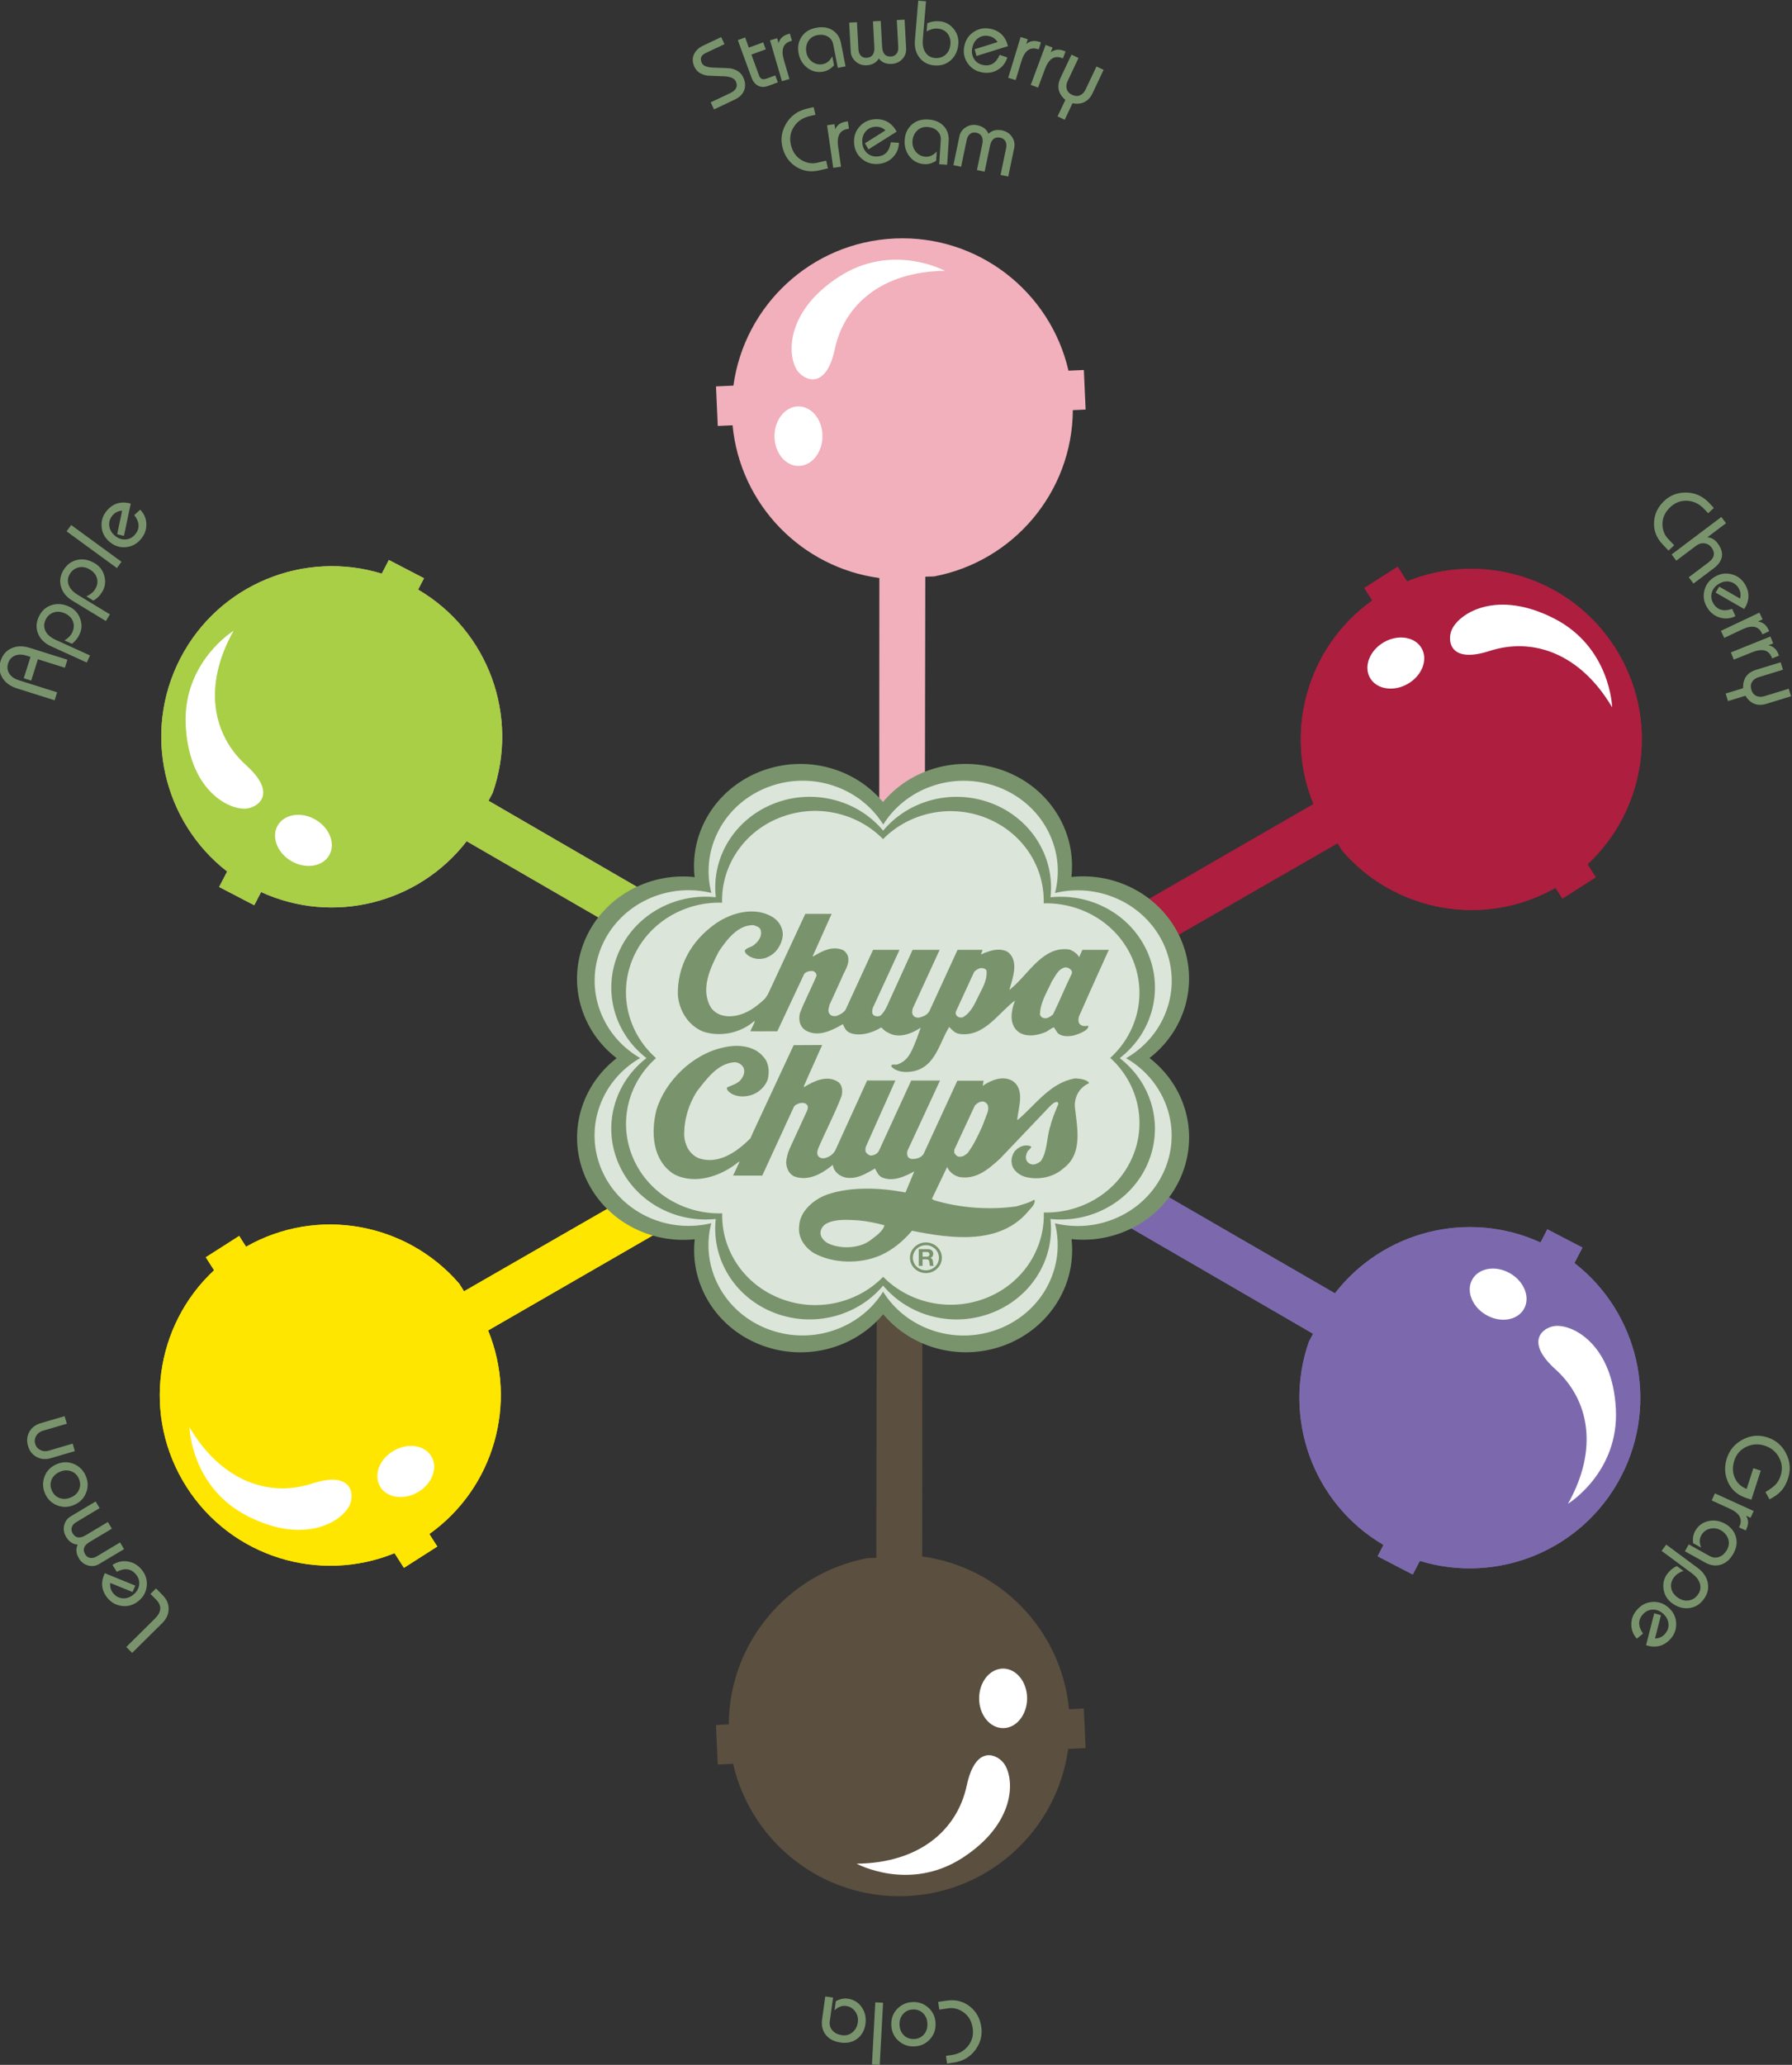<svg viewBox="232.781 -552.419 1153.431 1328.192" width="1153.431" height="1328.192" xmlns="http://www.w3.org/2000/svg">
  <rect x="232.781" y="-552.419" width="1153.431" height="1328.192" fill="#333333" stroke="none"/>
  <defs>
    <clipPath id="a" clipPathUnits="userSpaceOnUse">
      <path d="M0 1400h1992.472V0H0Z"/>
    </clipPath>
    <clipPath id="b" clipPathUnits="userSpaceOnUse">
      <path d="M0 1400h1992.472V0H0Z"/>
    </clipPath>
  </defs>
  <g clip-path="url(#a)" transform="matrix(1.333 0 0 -1.333 -1022.095 1082.958)">
    <path d="M1379.284 311.901c40.353 1.798 72.601 32.357 77.894 71l8.403.374-.852 19.095-7.15-.318c-3.669 38.426-33.51 68.663-70.884 73.696l.103 192.638c.01 6.055-4.886 10.97-10.949 10.976-6.075 0-10.978-4.903-10.982-10.96l-.349-193.285-4.303-.149c-38.228-7.246-66.703-40.64-66.94-80.239l-6.169-.275.85-19.095 7.427.331c8.71-38.019 43.55-65.588 83.901-63.789" fill="#5b4f3f"/>
    <path d="M1426.345 375.607c5.042-7.453 5.539-28.578-20.12-45.221-25.758-16.722-51.203-2.872-51.203-2.872 30.589.33 48.629 16.458 53.162 37.67 4.353 20.462 15.123 14.949 18.16 10.423M1437.342 407.278c-.009-7.928-5.215-14.36-11.587-14.348-6.413.003-11.59 6.428-11.582 14.357.003 7.931 5.186 14.373 11.592 14.374 6.38-.002 11.58-6.452 11.577-14.383" fill="#fff" fill-rule="evenodd"/>
    <path d="M1031.47 509.324c21.734-34.048 64.322-46.696 100.434-31.96l4.525-7.088 16.112 10.285-3.851 6.034c31.445 22.389 42.71 63.353 28.381 98.234l166.882 96.23c5.249 3.019 7.057 9.717 4.03 14.97-3.037 5.26-9.734 7.056-14.982 4.03l-167.564-96.34-2.28 3.653c-25.39 29.483-68.548 37.446-102.96 17.853l-3.322 5.204-16.112-10.284 4-6.266c-28.57-26.552-35.027-70.508-13.293-104.555" fill="#ffe600"/>
    <path d="M1031.47 509.324c21.734-34.048 64.322-46.696 100.434-31.96l4.525-7.088 16.112 10.285-3.851 6.034c31.445 22.389 42.71 63.353 28.381 98.234l166.882 96.23c5.249 3.019 7.057 9.717 4.03 14.97-3.037 5.26-9.734 7.056-14.982 4.03l-167.564-96.34-2.28 3.653c-25.39 29.483-68.548 37.446-102.96 17.853l-3.322 5.204-16.112-10.284 4-6.266c-28.57-26.552-35.027-70.508-13.293-104.555" fill="#ffe600"/>
    <path d="M1110.171 500.421c-3.934-8.093-21.98-19.085-49.222-5.187-27.36 13.947-28.089 42.908-28.089 42.908 15.58-26.325 38.568-33.885 59.206-27.204 19.894 6.461 20.506-5.623 18.105-10.517M1143.099 506.733c-6.87-3.956-15.044-2.664-18.22 2.86-3.203 5.556-.227 13.252 6.643 17.209 6.87 3.963 15.04 2.696 18.244-2.852 3.188-5.525.202-13.253-6.668-17.217" fill="#fff" fill-rule="evenodd"/>
    <path d="M1028.538 909.254c-18.619-35.846-8.279-79.053 22.54-102.958l-3.877-7.464 16.963-8.81 3.3 6.352c35.112-16.037 76.22-5.311 99.264 24.538l166.778-96.408c5.24-3.036 11.943-1.253 14.98 3.994 3.036 5.262 1.243 11.959-4 14.99l-167.216 96.946 2.023 3.8c12.84 36.73-1.844 78.088-36.019 98.093l2.847 5.479-16.963 8.81-3.426-6.596c-37.28 11.466-78.576-4.92-97.194-40.766" fill="#f1b0bb"/>
    <path d="M1028.538 909.254c-18.619-35.846-8.279-79.053 22.54-102.958l-3.877-7.464 16.963-8.81 3.3 6.352c35.112-16.037 76.22-5.311 99.264 24.538l166.778-96.408c5.24-3.036 11.943-1.253 14.98 3.994 3.036 5.262 1.243 11.959-4 14.99l-167.216 96.946 2.023 3.8c12.84 36.73-1.844 78.088-36.019 98.093l2.847 5.479-16.963 8.81-3.426-6.596c-37.28 11.466-78.576-4.92-97.194-40.766" fill="#a8cf45"/>
    <path d="M1060.179 836.645c-8.976-.64-27.518 9.492-29.103 40.034-1.603 30.67 23.115 45.78 23.115 45.78-15.008-26.656-10.061-50.343 6.042-64.875 15.544-14 5.385-20.57-.054-20.939M1082.108 811.286c-6.862 3.972-9.829 11.697-6.632 17.209 3.21 5.55 11.362 6.823 18.224 2.852 6.867-3.97 9.855-11.678 6.652-17.227-3.19-5.523-11.376-6.802-18.244-2.834" fill="#fff" fill-rule="evenodd"/>
    <path d="M1373.419 1111.756c-40.353-1.798-72.601-32.357-77.894-70.999l-8.403-.375.852-19.095 7.15.318c3.669-38.426 33.51-68.663 70.884-73.696l-.103-192.638c-.01-6.055 4.886-10.969 10.949-10.976 6.075.001 10.978 4.903 10.982 10.96l.349 193.285 4.303.15c38.228 7.245 66.703 40.64 66.94 80.238l6.169.275-.85 19.095-7.427-.33c-8.71 38.018-43.55 65.587-83.901 63.788" fill="#f1b0bb"/>
    <path d="M1326.358 1048.05c-5.042 7.453-5.539 28.578 20.12 45.221 25.758 16.722 51.203 2.872 51.203 2.872-30.589-.33-48.629-16.458-53.162-37.67-4.353-20.46-15.123-14.949-18.16-10.423M1315.36 1016.379c.01 7.928 5.216 14.36 11.588 14.348 6.413-.003 11.59-6.428 11.582-14.357-.003-7.931-5.186-14.374-11.592-14.374-6.38.002-11.58 6.452-11.577 14.383" fill="#fff" fill-rule="evenodd"/>
    <path d="M1721.23 914.332c-21.734 34.048-64.322 46.696-100.434 31.959l-4.525 7.089-16.112-10.285 3.852-6.034c-31.446-22.39-42.71-63.353-28.382-98.234l-166.88-96.23c-5.25-3.02-7.058-9.716-4.032-14.97 3.038-5.26 9.735-7.056 14.983-4.031l167.564 96.34 2.28-3.652c25.39-29.483 68.548-37.446 102.96-17.853l3.322-5.204 16.112 10.284-4 6.266c28.57 26.552 35.026 70.508 13.292 104.555" fill="#ad1e3f"/>
    <path d="M1721.23 914.332c-21.734 34.048-64.322 46.696-100.434 31.959l-4.525 7.089-16.112-10.285 3.852-6.034c-31.446-22.39-42.71-63.353-28.382-98.234l-166.88-96.23c-5.25-3.02-7.058-9.716-4.032-14.97 3.038-5.26 9.735-7.056 14.983-4.031l167.564 96.34 2.28-3.652c25.39-29.483 68.548-37.446 102.96-17.853l3.322-5.204 16.112 10.284-4 6.266c28.57 26.552 35.026 70.508 13.292 104.555" fill="#ad1e3f"/>
    <path d="M1642.53 923.234c3.933 8.093 21.98 19.086 49.221 5.187 27.361-13.947 28.09-42.908 28.09-42.908-15.58 26.325-38.568 33.885-59.206 27.204-19.895-6.46-20.507 5.623-18.106 10.517M1609.602 916.923c6.87 3.956 15.044 2.664 18.22-2.861 3.203-5.555.227-13.251-6.643-17.208-6.87-3.963-15.04-2.696-18.244 2.852-3.188 5.525-.203 13.253 6.667 17.217" fill="#fff" fill-rule="evenodd"/>
    <path d="M1724.166 514.403c18.619 35.846 8.279 79.053-22.54 102.958l3.877 7.464-16.963 8.81-3.3-6.353c-35.112 16.038-76.22 5.312-99.264-24.537l-166.778 96.408c-5.24 3.036-11.943 1.253-14.98-3.994-3.036-5.262-1.243-11.96 4-14.991l167.216-96.945-2.023-3.801c-12.84-36.73 1.844-78.087 36.019-98.092l-2.847-5.48 16.963-8.81 3.426 6.597c37.28-11.466 78.576 4.92 97.194 40.766" fill="#7c69ad"/>
    <path d="M1724.166 514.403c18.619 35.846 8.279 79.053-22.54 102.958l3.877 7.464-16.963 8.81-3.3-6.353c-35.112 16.038-76.22 5.312-99.264-24.537l-166.778 96.408c-5.24 3.036-11.943 1.253-14.98-3.994-3.036-5.262-1.243-11.96 4-14.991l167.216-96.945-2.023-3.801c-12.84-36.73 1.844-78.087 36.019-98.092l-2.847-5.48 16.963-8.81 3.426 6.597c37.28-11.466 78.576 4.92 97.194 40.766" fill="#7c69ad"/>
    <path d="M1692.525 587.011c8.976.64 27.518-9.492 29.103-40.034 1.603-30.669-23.115-45.78-23.115-45.78 15.008 26.656 10.061 50.343-6.042 64.875-15.544 14-5.385 20.571.054 20.94M1670.596 612.371c6.862-3.972 9.829-11.697 6.632-17.209-3.21-5.551-11.362-6.823-18.224-2.852-6.867 3.969-9.855 11.678-6.652 17.227 3.19 5.523 11.376 6.802 18.244 2.834" fill="#fff" fill-rule="evenodd"/>
    <path d="M1300.238 1189.583c1.046-2.215 1.215-4.294.506-6.235-.704-1.943-2.244-3.47-4.615-4.593l-9.96-4.704-1.602 3.397 9.293 4.39c3.02 1.43 3.974 3.329 2.85 5.696-.7 1.484-2.521 2.311-5.47 2.48-2.725.114-5.467.22-8.221.32-3.097.481-5.185 1.87-6.265 4.16-1.021 2.16-1.126 4.164-.312 6.016.814 1.847 2.316 3.29 4.505 4.323l8.669 4.096 1.607-3.395-9.18-4.337c-2.188-1.033-2.77-2.632-1.75-4.792.629-1.33 2.422-2.058 5.383-2.19 5.34-.181 8.07-.295 8.184-.337 3.143-.52 5.269-1.954 6.378-4.294M1316.98 1187.09l-4.75-1.737c-1.81-.663-3.42-.617-4.834.142-1.409.757-2.468 2.094-3.168 4.017l-6.572 17.97 3.53 1.29 1.793-4.91 6.94 2.54 1.231-3.37-6.939-2.536 3.708-10.14c.595-1.625 1.772-2.114 3.527-1.473l4.302 1.573zM1323.797 1207.191l-.54-.16c-3.704-1.08-4.826-4.122-3.366-9.125l2.683-9.208-3.607-1.051-5.758 19.742 3.442 1 .654-2.236.084.021c.616 2.101 2.143 3.506 4.573 4.215l.831.24zM1349.669 1194.814l-3.73-.73-2.214 11.365c-.346 1.78-1.303 3.075-2.868 3.885-1.405.725-3.012.911-4.818.556-1.982-.383-3.45-1.383-4.412-2.99-.962-1.612-1.253-3.409-.865-5.387.367-1.894 1.312-3.396 2.835-4.506 1.523-1.113 3.23-1.484 5.125-1.113 1.92.371 3.434 1.637 4.543 3.788l.848-4.366c-1.497-1.645-3.193-2.649-5.087-3.016-2.856-.557-5.425.021-7.711 1.73-2.282 1.712-3.717 4.066-4.303 7.061-.578 2.97-.11 5.614 1.405 7.93 1.514 2.321 3.855 3.788 7.019 4.404 3.109.608 5.758.224 7.952-1.155 2.189-1.38 3.569-3.523 4.134-6.433zM1378.927 1203.428c.105-1.957-.51-3.657-1.844-5.096-1.337-1.442-3.054-2.219-5.15-2.333-2.675-.143-4.742.726-6.197 2.607-1.219-2.024-3.164-3.113-5.838-3.256-2.07-.11-3.847.485-5.332 1.793-1.485 1.303-2.278 2.92-2.379 4.842l-.75 13.934 3.753.202.7-13.068c.072-1.325.47-2.354 1.186-3.097.717-.738 1.62-1.08 2.716-1.02 2.7.147 3.966 1.856 3.79 5.137l-.672 12.466 3.75.202.675-12.469c.173-3.278 1.6-4.843 4.273-4.7 1.152.064 2.042.498 2.68 1.312.632.814.914 1.882.842 3.202l-.704 13.073 3.754.202zM1404.136 1205.58c-.266-3.155-1.417-5.703-3.455-7.64-2.168-2.045-4.872-2.931-8.112-2.661-3.04.253-5.437 1.5-7.188 3.74-1.746 2.246-2.48 5.042-2.202 8.4l1.6 19.114 3.745-.312-1.54-18.426c-.228-2.696.241-4.86 1.405-6.488 1.092-1.477 2.586-2.295 4.48-2.455 2.008-.17 3.703.362 5.095 1.59 1.388 1.228 2.17 2.89 2.346 4.982.177 2.126-.3 3.885-1.426 5.277-1.126 1.396-2.708 2.177-4.746 2.35-1.69.139-3.463-.317-5.315-1.375l.334 3.956c1.801.806 3.775 1.118 5.926.937 2.671-.224 4.906-1.41 6.703-3.552 1.802-2.143 2.586-4.623 2.35-7.437M1427.776 1199.126c-.78-2.632-2.337-4.632-4.666-6-2.328-1.37-4.931-1.753-7.808-1.154-2.872.594-5.112 2.075-6.707 4.437-1.67 2.433-2.189 5.175-1.557 8.221.633 3.041 2.198 5.35 4.704 6.918 2.404 1.531 5.045 1.995 7.922 1.396 4.455-.923 7.273-3.716 8.449-8.373l-15.19-4.742-.915 3.236 11.09 3.476c-1.03 1.566-2.417 2.532-4.164 2.895-1.919.4-3.632.08-5.142-.962-1.51-1.038-2.48-2.586-2.906-4.645-.422-2.03-.148-3.83.818-5.4.97-1.568 2.413-2.551 4.328-2.948 3.636-.76 6.332.874 8.078 4.894zM1442.97 1203.002l-.535.16c-3.691 1.126-6.298-.8-7.821-5.787l-2.796-9.17-3.594 1.096 5.998 19.666 3.43-1.046-.68-2.232.08-.025c1.667 1.417 3.713 1.76 6.138 1.016l.827-.253ZM1454.651 1198.666l-.523.198c-3.619 1.346-6.336-.426-8.154-5.306l-3.345-8.99-3.523 1.312 7.176 19.27 3.358-1.253-.815-2.185.081-.03c1.75 1.316 3.813 1.53 6.188.645l.81-.3zM1469.002 1181.97c-1.957-4.139-5.205-5.793-9.744-4.953l-3.763-7.969-3.438 1.624 3.763 7.97c-3.506 2.96-4.282 6.512-2.325 10.65l5.278 11.175 3.395-1.608-5.256-11.132c-.64-1.354-.784-2.636-.434-3.856.346-1.214 1.21-2.147 2.59-2.8 1.383-.65 2.653-.726 3.813-.224 1.16.502 2.063 1.43 2.7 2.784l5.26 11.132 3.438-1.624zM1394.396 260.829l4.273.616c4.134.599 7.77-.312 10.917-2.738 3.143-2.425 5.02-5.762 5.636-10.01.561-3.877-.329-7.467-2.674-10.774-2.536-3.598-6.096-5.728-10.685-6.391l-3.164-.46-.536 3.72 2.733.398c3.392.489 6.054 1.957 7.986 4.404 1.928 2.45 2.662 5.28 2.193 8.504-.51 3.535-2.083 6.17-4.724 7.914-2.227 1.51-4.607 2.083-7.142 1.716l-4.277-.62zM1375.742 249.844c.06-2.101.747-3.797 2.05-5.083 1.308-1.287 2.936-1.903 4.893-1.844 1.962.059 3.552.768 4.78 2.13 1.227 1.363 1.81 3.093 1.746 5.194-.063 2.075-.746 3.762-2.05 5.062-1.308 1.299-2.94 1.923-4.897 1.864-1.958-.06-3.548-.776-4.776-2.151-1.227-1.375-1.809-3.101-1.746-5.172m-3.974-.118c-.093 3.109.882 5.703 2.924 7.779 2.041 2.075 4.53 3.159 7.466 3.248 2.936.084 5.454-.836 7.56-2.76 2.19-1.982 3.332-4.525 3.421-7.634.092-3.11-.895-5.716-2.966-7.821-1.983-2.05-4.442-3.118-7.378-3.202-2.936-.09-5.484.844-7.648 2.797-2.16 1.953-3.286 4.484-3.379 7.593M1364.04 260.613l3.755-.202-1.616-30.023-3.755.203zM1339.882 263.435l3.767-.523-1.586-11.465c-.249-1.798.236-3.333 1.455-4.607 1.093-1.139 2.552-1.835 4.379-2.088 1.995-.274 3.712.19 5.142 1.405 1.434 1.21 2.286 2.813 2.565 4.813.261 1.911-.144 3.636-1.223 5.184-1.08 1.544-2.578 2.447-4.489 2.713-1.94.27-3.78-.439-5.526-2.114l.612 4.409c1.949 1.068 3.881 1.468 5.792 1.203 2.881-.397 5.125-1.776 6.732-4.134 1.607-2.363 2.198-5.054 1.78-8.074-.413-2.996-1.712-5.346-3.893-7.05-2.185-1.705-4.872-2.337-8.07-1.894-3.139.434-5.518 1.657-7.146 3.67-1.624 2.012-2.236 4.488-1.827 7.424zM1016.72 460.328l3.165-3.189c2.025-2.046 3.003-4.315 2.936-6.817-.06-2.493-1.105-4.746-3.13-6.745l-14.495-14.343-2.826 2.852 13.786 13.646c3.277 3.244 3.484 6.307.633 9.192l-2.742 2.76zM995.722 471.688c2.278 1.531 4.75 2.084 7.416 1.658 2.67-.422 4.927-1.78 6.766-4.07 1.835-2.29 2.624-4.852 2.354-7.695-.262-2.94-1.603-5.383-4.024-7.332-2.43-1.949-5.105-2.733-8.032-2.349-2.831.35-5.163 1.67-7.003 3.961-2.851 3.547-3.248 7.492-1.198 11.836l14.739-6.007-1.35-3.075-10.773 4.371c-.203-1.86.257-3.489 1.375-4.885 1.223-1.523 2.75-2.367 4.58-2.527 1.823-.152 3.56.426 5.198 1.738 1.616 1.3 2.548 2.86 2.8 4.686.254 1.827-.24 3.506-1.458 5.033-2.333 2.898-5.451 3.35-9.353 1.358zM987.563 502.3l1.928-3.23-11.276-6.73c-1.114-.665-1.83-1.483-2.15-2.466-.322-.975-.187-1.962.404-2.953 1.366-2.3 3.46-2.611 6.251-.95l10.757 6.429 1.924-3.231-10.757-6.42c-2.793-1.671-3.497-3.666-2.109-5.99.557-.941 1.35-1.502 2.362-1.68 1.012-.19 2.08.056 3.19.718l11.28 6.733 1.923-3.228-12.019-7.175c-1.657-.987-3.429-1.223-5.327-.717-1.903.515-3.383 1.653-4.442 3.442-1.388 2.32-1.59 4.535-.595 6.63-2.345.179-4.21 1.414-5.58 3.714-1.077 1.805-1.393 3.665-.942 5.576.447 1.915 1.502 3.362 3.164 4.354zM970.327 516.64c-1.94-.824-3.269-2.076-3.999-3.76-.717-1.683-.704-3.425.063-5.226.764-1.806 2.004-3.033 3.717-3.679 1.712-.653 3.535-.565 5.475.254 1.907.805 3.231 2.054 3.97 3.745.738 1.688.725 3.434-.038 5.24-.764 1.801-2.008 3.028-3.738 3.67-1.72.645-3.543.561-5.45-.245m-1.552 3.657c2.868 1.22 5.635 1.245 8.31.093 2.674-1.147 4.59-3.075 5.733-5.783 1.143-2.7 1.202-5.383.168-8.04-1.05-2.759-3.007-4.746-5.872-5.96-2.864-1.212-5.652-1.237-8.365-.069-2.632 1.101-4.513 3.012-5.66 5.716-1.148 2.71-1.199 5.417-.165 8.142 1.042 2.721 2.986 4.691 5.851 5.901M972.58 543.468l1.076-3.645-11.521-3.383c-1.497-.439-2.594-1.27-3.298-2.497-.705-1.232-.861-2.506-.473-3.83.388-1.329 1.21-2.32 2.468-2.966 1.257-.654 2.636-.763 4.12-.325l11.526 3.388 1.059-3.603-11.525-3.387c-2.57-.755-4.881-.574-6.935.552-2.054 1.118-3.438 2.894-4.155 5.328-.713 2.43-.511 4.683.607 6.75 1.122 2.071 2.962 3.484 5.535 4.235zM1747.043 961.146l-2.956 3.147c-2.865 3.04-4.203 6.547-4.017 10.512.177 3.97 1.831 7.42 4.961 10.36 2.851 2.679 6.302 4.012 10.36 3.99 4.396-.012 8.184-1.707 11.365-5.082l2.193-2.333-2.742-2.573-1.894 2.012c-2.35 2.497-5.079 3.835-8.188 4.016-3.112.177-5.85-.852-8.226-3.08-2.597-2.45-3.854-5.256-3.77-8.411.042-2.691.937-4.97 2.696-6.838l2.957-3.147ZM1759.125 945.239l-2.286 3.037 9.592 7.222c2.877 2.168 3.308 4.585 1.304 7.25-.835 1.106-1.953 1.744-3.358 1.912-1.405.169-2.734-.22-3.974-1.155l-9.592-7.222-2.261 3.003 24.019 18.08 2.26-3-9.005-6.782c1.97-.173 3.61-1.135 4.93-2.881 3.426-4.56 2.747-8.64-2.032-12.242zM1779.369 929.504c-2.464-1.215-4.986-1.434-7.572-.65-2.586.772-4.636 2.422-6.15 4.936-1.52 2.514-1.954 5.163-1.304 7.939.65 2.885 2.312 5.125 4.978 6.728 2.657 1.607 5.416 2.025 8.268 1.253 2.759-.726 4.893-2.345 6.408-4.86 2.349-3.902 2.214-7.863-.401-11.895l-13.803 7.926 1.755 2.873 10.082-5.78c.45 1.823.215 3.493-.704 5.02-1.01 1.679-2.413 2.717-4.198 3.122-1.788.405-3.585.059-5.387-1.021-1.775-1.071-2.91-2.497-3.404-4.277-.49-1.772-.232-3.502.776-5.181 1.916-3.176 4.944-4.041 9.078-2.59zM1792.42 920.73l-.236.502c-1.654 3.489-4.833 4.117-9.545 1.89l-8.67-4.105-1.612 3.396 18.587 8.795 1.535-3.24-2.109-.995.034-.076c2.177-.282 3.805-1.57 4.893-3.86l.367-.78zM1797.09 909.13l-.21.518c-1.439 3.581-4.578 4.4-9.412 2.46l-8.893-3.578-1.408 3.484 19.08 7.67 1.337-3.325-2.165-.869.03-.084c2.151-.405 3.704-1.789 4.65-4.143l.315-.797ZM1794.42 887.24c-4.383-1.346-7.787-.05-10.225 3.868l-8.424-2.573-1.118 3.636 8.428 2.574c-.169 4.59 1.94 7.55 6.315 8.892l11.811 3.615 1.101-3.59-11.769-3.607c-1.434-.434-2.48-1.193-3.143-2.273-.67-1.072-.78-2.34-.329-3.805.443-1.46 1.245-2.447 2.401-2.966 1.151-.519 2.442-.56 3.876-.126l11.774 3.606 1.113-3.636zM973.938 908.492l-1.215-3.872-13.018 4.1-3.248-10.293-3.586 1.13 3.25 10.297-1.815.57c-2.228.7-4.143.71-5.746.025-1.603-.69-2.69-1.928-3.256-3.712-.557-1.78-.38-3.42.54-4.902.92-1.48 2.497-2.573 4.716-3.273l18.417-5.809-1.206-3.83-18.173 5.728c-3.34 1.06-5.737 2.84-7.188 5.345-1.375 2.43-1.62 5.054-.726 7.89.895 2.854 2.607 4.88 5.13 6.077 2.615 1.228 5.61 1.312 8.96.253zM974.697 934.148c2.573-1.169 4.345-3.063 5.35-5.678.986-2.62.927-5.146-.178-7.585-.895-1.965-2.143-3.535-3.755-4.703l-3.577 1.624c1.831 1.105 3.097 2.426 3.797 3.974.835 1.835.92 3.59.261 5.268-.658 1.675-1.957 2.953-3.906 3.835-1.907.87-3.746.996-5.492.388-1.755-.616-3.037-1.839-3.873-3.674-.784-1.73-.8-3.434-.042-5.104.827-1.802 2.48-3.265 4.978-4.396l16.595-7.542-1.553-3.42-17.227 7.824c-3.07 1.392-5.155 3.404-6.252 6.02-1.105 2.623-1.029 5.32.236 8.1 1.342 2.964 3.442 4.888 6.277 5.782 2.692.831 5.476.6 8.361-.713M987.192 955.013c2.413-1.465 3.957-3.553 4.623-6.274.675-2.72.321-5.221-1.07-7.507-1.123-1.848-2.549-3.253-4.287-4.22l-3.358 2.039c1.95.873 3.358 2.037 4.244 3.484 1.046 1.725 1.341 3.459.886 5.2-.456 1.743-1.603 3.169-3.417 4.275-1.797 1.092-3.603 1.438-5.417 1.04-1.805-.4-3.23-1.462-4.277-3.188-.987-1.624-1.206-3.307-.65-5.066.608-1.881 2.076-3.535 4.413-4.957l15.583-9.457-1.949-3.22-16.174 9.83c-2.885 1.747-4.707 3.986-5.492 6.724-.785 2.729-.38 5.4 1.198 8.007 1.696 2.784 4 4.446 6.927 4.994 2.767.506 5.51-.06 8.217-1.704M1000.058 955.755l-2.219-3.033-24.289 17.72 2.22 3.039zM1009.102 980.888c1.915-1.974 2.903-4.303 2.962-7.003.058-2.703-.87-5.163-2.802-7.377-1.923-2.224-4.31-3.455-7.146-3.696-2.944-.27-5.585.616-7.93 2.658-2.354 2.037-3.603 4.53-3.746 7.479-.16 2.847.717 5.378 2.65 7.597 2.978 3.438 6.792 4.53 11.423 3.29l-3.273-15.574-3.265.78 2.379 11.378c-1.873-.131-3.392-.873-4.564-2.223-1.283-1.477-1.84-3.13-1.662-4.953.168-1.826 1.037-3.43 2.632-4.81 1.569-1.357 3.265-1.998 5.113-1.914 1.839.072 3.4.857 4.682 2.333 2.438 2.805 2.329 5.952-.33 9.44zM1784.633 503.967c-4.353 1.41-7.365 4.11-9.04 8.103-1.472 3.59-1.599 7.265-.384 11.023 1.308 4.054 3.885 7.087 7.711 9.103 3.835 2.013 7.787 2.354 11.871 1.038 4.113-1.333 7.133-3.94 9.07-7.82 1.94-3.877 2.252-7.847.936-11.905-.78-2.413-1.844-4.387-3.189-5.93-1.35-1.549-3.278-2.962-5.779-4.245l-1.958 3.501c2.168 1.355 3.687 2.456 4.564 3.287 1.241 1.231 2.16 2.754 2.742 4.56 1.017 3.121.76 6.083-.755 8.871-1.518 2.797-3.826 4.695-6.922 5.691-3.067.995-6.032.805-8.9-.566-2.869-1.375-4.806-3.619-5.814-6.749-.91-2.818-.852-5.484.177-7.998 1.106-2.658 3.05-4.514 5.822-5.564l3.24 9.985 3.572-1.156-4.534-14.014ZM1781.107 489.802l.232.506c1.603 3.514.03 6.353-4.712 8.513l-8.723 3.978 1.56 3.42 18.705-8.533-1.485-3.261-2.126.966-.034-.08c1.185-1.835 1.257-3.906.202-6.21l-.354-.792ZM1754.978 478.265l1.843 3.324 10.12-5.623c1.586-.886 3.19-.987 4.822-.312 1.455.607 2.636 1.72 3.531 3.324.978 1.763 1.16 3.535.548 5.307-.607 1.77-1.797 3.147-3.56 4.129-1.688.937-3.442 1.186-5.277.73-1.827-.443-3.21-1.518-4.15-3.197-.95-1.713-.963-3.683-.03-5.92l-3.89 2.16c-.287 2.207.034 4.152.974 5.835 1.413 2.548 3.506 4.138 6.29 4.784 2.784.649 5.505.228 8.171-1.253 2.645-1.472 4.366-3.531 5.167-6.18.793-2.658.414-5.391-1.155-8.21-1.536-2.766-3.54-4.546-5.999-5.335-2.472-.79-4.999-.46-7.593.983zM1748.71 453.27c-2.27 1.68-3.615 3.899-4.041 6.666-.422 2.767.164 5.23 1.759 7.382 1.287 1.738 2.835 3.004 4.649 3.814l3.159-2.337c-2.016-.692-3.526-1.73-4.54-3.088-1.197-1.624-1.653-3.324-1.357-5.096.295-1.78 1.299-3.3 3.012-4.573 1.69-1.248 3.45-1.755 5.294-1.527 1.839.236 3.358 1.164 4.556 2.784 1.134 1.523 1.506 3.185 1.109 4.978-.43 1.936-1.746 3.712-3.948 5.345l-14.647 10.845 2.236 3.02 15.203-11.254c2.708-2.008 4.328-4.408 4.86-7.197.53-2.796-.114-5.42-1.932-7.871-1.936-2.616-4.387-4.067-7.35-4.341-2.804-.25-5.482.56-8.022 2.45M1731.76 436.085c-1.83 2.046-2.712 4.421-2.658 7.121.064 2.704 1.097 5.121 3.122 7.251 2.016 2.13 4.45 3.261 7.298 3.38 2.953.142 5.56-.862 7.816-2.996 2.257-2.143 3.396-4.683 3.413-7.64.042-2.847-.953-5.344-2.97-7.479-3.13-3.299-6.985-4.23-11.566-2.784l3.948 15.414 3.231-.92-2.868-11.263c1.873.051 3.425.726 4.648 2.025 1.346 1.418 1.975 3.046 1.886 4.877-.093 1.83-.899 3.467-2.426 4.914-1.505 1.43-3.18 2.14-5.028 2.14-1.839 0-3.434-.71-4.783-2.136-2.548-2.695-2.578-5.838-.076-9.44ZM1341.16 1145.607l-4.246-.992c-4.105-.958-7.844-.35-11.217 1.818s-5.549 5.362-6.533 9.582c-.899 3.85-.311 7.538 1.763 11.069 2.24 3.837 5.639 6.285 10.195 7.346l3.143.737.865-3.697-2.722-.635c-3.368-.783-5.919-2.491-7.648-5.12-1.729-2.626-2.223-5.54-1.478-8.742.822-3.51 2.632-6.026 5.434-7.55 2.372-1.33 4.817-1.7 7.334-1.112l4.25.988zM1351.313 1164.703l-.558-.081c-3.858-.558-5.408-3.441-4.655-8.65l1.389-9.581-3.756-.541-2.973 20.544 3.582.515.336-2.33.085.013c.916 2.01 2.636 3.203 5.17 3.569l.865.124zM1375.447 1157.919c-.081-2.772-1.086-5.123-3.002-7.061-1.921-1.938-4.361-2.985-7.321-3.147-2.96-.158-5.528.707-7.695 2.602-2.262 1.942-3.476 4.484-3.642 7.619-.17 3.134.763 5.792 2.803 7.968 1.95 2.116 4.407 3.253 7.37 3.41 4.588.248 8.059-1.75 10.409-5.991l-13.602-8.547-1.73 2.917 9.928 6.256c-1.405 1.265-3.011 1.848-4.812 1.75-1.972-.106-3.56-.86-4.765-2.265-1.21-1.406-1.755-3.164-1.64-5.285.115-2.091.843-3.773 2.193-5.055 1.35-1.282 3.015-1.87 4.987-1.763 3.748.2 5.954 2.487 6.618 6.865zM1398.72 1147.336l-3.829.255.767 11.661c.12 1.827-.48 3.34-1.8 4.531-1.185 1.07-2.706 1.665-4.558 1.784-2.032.137-3.727-.46-5.08-1.784-1.355-1.324-2.1-3.002-2.232-5.03-.128-1.946.408-3.658 1.61-5.13 1.196-1.479 2.768-2.284 4.714-2.412 1.971-.127 3.773.716 5.408 2.53l-.294-4.48c-1.886-1.218-3.803-1.763-5.745-1.635-2.93.191-5.289 1.418-7.077 3.68-1.789 2.256-2.585 4.922-2.38 7.997.2 3.05 1.336 5.506 3.41 7.38 2.078 1.874 4.74 2.704 7.99 2.491 3.19-.208 5.676-1.269 7.461-3.177 1.78-1.907 2.576-4.356 2.376-7.346zM1428.237 1141.65l-3.714.772 2.696 12.98c.268 1.282.145 2.377-.362 3.284-.51.907-1.333 1.477-2.47 1.716-2.649.549-4.305-.784-4.974-4l-2.577-12.383-3.713.775 2.572 12.38c.67 3.215-.332 5.102-3.01 5.66-1.082.225-2.036.02-2.863-.61-.83-.63-1.375-1.583-1.643-2.865l-2.7-12.977-3.714.77 2.875 13.833c.4 1.908 1.435 3.395 3.108 4.455 1.678 1.06 3.54 1.38 5.588.954 2.68-.554 4.46-1.921 5.34-4.093 1.738 1.627 3.927 2.168 6.576 1.619 2.074-.435 3.671-1.47 4.786-3.113 1.112-1.64 1.47-3.416 1.074-5.324z" fill="#79946d"/>
  </g>
  <g clip-path="url(#b)" transform="matrix(1.333 0 0 -1.333 -1022.095 1082.958)">
    <path d="M1496.442 716.289c6.949 5.38 12.556 12.549 15.89 21.169 9.87 25.57-3.707 53.963-30.302 63.439-7.7 2.75-15.65 3.549-23.302 2.767.95 8.53-.35 17.39-4.35 25.768-11.818 24.77-42.324 35.632-68.12 24.265a50.805 50.805 0 0 1-18.504-13.876c-5.616 6.674-13.057 12.068-22.037 15.28-26.603 9.476-56.176-3.571-66.036-29.127a47.17 47.17 0 0 1-2.87-22.375c-8.888.916-18.12-.335-26.835-4.184-25.782-11.36-37.1-40.652-25.261-65.432 3.435-7.181 8.448-13.142 14.444-17.773-6.953-5.41-12.553-12.555-15.888-21.188-9.881-25.556 3.694-53.958 30.295-63.432 7.714-2.738 15.649-3.55 23.3-2.755-.942-8.547.359-17.404 4.353-25.784 11.834-24.774 42.325-35.63 68.108-24.261a51.058 51.058 0 0 1 18.524 13.87c5.589-6.671 13.059-12.058 22.029-15.262 26.619-9.493 56.165 3.548 66.036 29.114 2.864 7.382 3.687 15.032 2.879 22.385 8.875-.922 18.114.324 26.812 4.176 25.797 11.367 37.107 40.655 25.265 65.43-3.428 7.176-8.437 13.13-14.43 17.786" fill="#79946d" fill-rule="evenodd"/>
    <path d="M1485.142 716.21c8.531 4.927 15.448 12.522 19.177 22.183 8.73 22.58-3.25 47.697-26.79 56.078-8.88 3.176-18.152 3.489-26.723 1.444 2.407 9.266 1.696 19.344-2.78 28.715-10.437 21.904-37.397 31.5-60.214 21.455-8.601-3.794-15.402-9.88-19.937-17.14-5.128 8.187-13.057 14.842-23.105 18.417-23.504 8.388-49.655-3.133-58.377-25.723a41.888 41.888 0 0 1-1.5-25.677c-9.639 2.308-20.138 1.633-29.883-2.662-22.784-10.056-32.797-35.95-22.329-57.85 3.947-8.282 10.286-14.807 17.84-19.172-8.534-4.923-15.447-12.53-19.184-22.177-8.73-22.592 3.272-47.702 26.783-56.092 8.911-3.174 18.168-3.472 26.728-1.428-2.4-9.27-1.696-19.363 2.764-28.705 10.456-21.904 37.422-31.532 60.233-21.477 8.616 3.79 15.41 9.875 19.95 17.14 5.124-8.195 13.054-14.828 23.111-18.421 23.504-8.384 49.65 3.142 58.361 25.74a41.822 41.822 0 0 1 1.492 25.686c9.658-2.318 20.145-1.651 29.893 2.653 22.79 10.046 32.793 35.932 22.337 57.838-3.968 8.292-10.28 14.804-17.847 19.175" fill="#dce5d9" fill-rule="evenodd"/>
    <path d="M1472.429 642.314c-7.72-3.413-15.927-4.513-23.831-3.696a41.868 41.868 0 0 0-2.553-19.896c-8.778-22.688-35.041-34.26-58.663-25.82-7.98 2.86-14.592 7.644-19.575 13.565a44.976 44.976 0 0 0-16.45-12.3c-22.922-10.11-49.998-.445-60.493 21.572a42.074 42.074 0 0 0-3.85 22.892c-6.794-.702-13.852.016-20.69 2.46-23.64 8.442-35.673 33.655-26.895 56.353 2.963 7.664 7.947 14.025 14.12 18.81-5.307 4.123-9.772 9.428-12.825 15.792-10.48 22.016-.45 48.04 22.477 58.122 7.729 3.4 15.936 4.513 23.825 3.712a42.006 42.006 0 0 0 2.56 19.867c8.786 22.698 35.048 34.272 58.676 25.836a45.231 45.231 0 0 0 19.569-13.569 45.167 45.167 0 0 0 16.46 12.316c22.904 10.091 49.985.422 60.475-21.58a42.088 42.088 0 0 0 3.87-22.892c6.777.7 13.848-.017 20.68-2.462 23.624-8.429 35.67-33.67 26.894-56.356-2.954-7.667-7.948-14.029-14.133-18.807 5.322-4.128 9.797-9.42 12.83-15.802 10.497-22.013.437-48.025-22.478-58.117" fill="#79946d" fill-rule="evenodd"/>
    <path d="M1477.495 716.343c12.737 11.573 17.763 29.76 11.233 46.537-6.907 17.758-24.68 28.546-43.37 28.046.51 16.827-9.316 33.12-26.26 40.572-17.929 7.9-38.44 3.465-51.323-9.57-12.015 12.26-30.955 17.126-48.399 10.902-18.523-6.58-29.79-23.644-29.318-41.593-17.51.531-34.482-8.884-42.28-25.13-8.367-17.465-3.59-37.496 10.384-49.862-13.062-11.59-18.248-30.06-11.562-47.022 6.99-17.747 24.813-28.443 43.52-27.88-.442-16.814 9.46-33.058 26.427-40.43 17.992-7.822 38.494-3.307 51.294 9.793 12.081-12.213 31.015-16.992 48.454-10.695 18.481 6.665 29.662 23.768 29.104 41.741 17.525-.46 34.443 9.012 42.164 25.301 8.18 17.25 3.534 36.964-10.068 49.29" fill="#dce5d9" fill-rule="evenodd"/>
    <path d="M1388.475 613.85c-3.496 0-6.309 2.704-6.309 6.062 0 3.327 2.813 6.043 6.309 6.043 3.473 0 6.296-2.716 6.296-6.043 0-3.358-2.823-6.062-6.296-6.062m0 13.456c-4.253 0-7.701-3.334-7.701-7.394 0-4.083 3.448-7.403 7.701-7.403 4.242 0 7.705 3.32 7.705 7.403 0 4.06-3.463 7.394-7.705 7.394m.43-6.885h-2.024v2.257h2.024c.807 0 1.278-.325 1.278-1.113 0-.814-.471-1.144-1.278-1.144m1.786-.63v.014c.933.376 1.333 1.082 1.333 2.037 0 1.2-.943 2.222-2.453 2.222h-4.548v-8.076h1.858v3.163h1.854c.931 0 1.281-.376 1.4-1.228.086-.653.065-1.426.305-1.935h1.839c-.331.456-.319 1.412-.358 1.92-.062.809-.334 1.65-1.23 1.883m27.609 70.394-2.671-7.027c-2.044-4.344-4.012-8.717-6.966-12.684-1.074-.94-2.292-1.89-3.925-1.795-1.212-.052-1.912.892-2.545 1.795v1.56l9.884 21.26c.958 1.092 2.054 1.843 3.475 1.994 1.124.14 2.1-.62 2.644-1.42.546-1.043.452-2.59.104-3.683m-56.807-61.964c-5.499-4.007-14.781-4.25-20.763-1.09-1.664 1.09-3.293 2.936-3.153 4.908.059 1.927 1.426 3.716 3.248 4.565 4.658 2.178 10.198 1.566 15.315 1.325 4.222-.466 8.347-1.22 12.318-2.351-.834-3.17-4.46-5.377-6.965-7.357m71.418 58.285h-.337c.538 5.893 4.014 14.853-2.542 18.909-4.86 2.502-10.271.055-14.145-2.546.131.666.444 2.457.444 2.457h-12.682l-16.291-35.327c-1.121-1.793-3.279-2.382-5.248-2.437-.991 0-1.899.31-2.4 1.217-.388.892-.415 1.725-.166 2.688l15.756 33.97h-13.913l-15.621-33.97c-.724-1.33-2.128-2.09-3.601-2.216-.902-.098-1.951.562-2.541 1.406-.533.747-.427 2.075-.096 2.924l14.22 31.857h-13.655l-15.297-33.55c-.881-1.89-2.941-3.385-5.006-3.858-1.279-.343-2.598 0-3.34.976-.723 1.038-.419 2.335 0 3.592 3.645 8.527 8.059 16.79 11.344 25.468.501 2.407.395 5.173-1.715 6.688-5.309 3.542-11.783.372-16.345-2.446l-.241.248c2.75 6.448 6.095 13.579 8.887 20.005l-13.761-.074-19.635-42.111-1.227-2.806c-6.581-6.692-15.799-13.003-25.188-9.54-4.413 1.969-6.522 6.448-6.811 10.884-.059 7.912 2.165 14.954 6.124 21.27 4.517 5.707 9.728 13.236 17.728 14.053 2.11.186 3.921-.938 4.862-2.69.837-2.308-.251-4.515-1.719-6.132-1.819-1.735-4.128-2.357-6.279-3.3-.399-1.174.779-2.026 1.615-2.69 3.047-2.211 7.961-2.024 11.287-.561 2.988 1.277 5.747 4.159 6.737 7.119.871 3.675.588 7.964-2.02 10.793-4.507 5.573-12.621 6.226-19.445 4.584-14.915-3.157-28.229-16.366-32.338-30.287-2.649-10.733-1.924-24.048 8.342-30.735 10.2-5.471 22.879-1.08 31.183 5.658l.707.385c.02-.084-3.166-6.808-3.166-6.808l14.073-.03 15.17 32.956c.551 1.27 1.926 1.609 3.006 2.03 1.227.184 2.699.226 3.481-.91.641-.65.287-1.78.085-2.546l-8.34-18.145c-1.085-2.317-1.658-4.534-1.863-7.032.205-2.69 1.133-5.331 3.834-6.71 6.925-2.574 13.581 1.347 18.7 5.548l.099-.402c.447-2.87 3.091-5.036 5.95-5.705 5.532-1.026 9.994 1.892 14.332 4.345.838-1.51 1.428-3.157 3.127-4.2 5.424-2.443 11.215.335 15.825 2.789l-4.231-10.154-.534.105c-11.846 2.217-25.685 2.787-36.922-.99-6.533-2.13-13.655-8.105-13.896-15.375-.64-5.38 2.462-10.001 6.975-12.92 9.406-5.224 22.436-5.426 32.346-1.135 5.861 2.642 10.894 6.802 15.174 11.849 19.305-3.92 42.71-6.948 56.354 9.653 1.278 1.5 3.145 3.072 2.887 5.14-.17-.09-.221.095-.429.095-2.555-1.598-5.502-2.163-8.345-3.112-13.126-1.883-27.398-.756-39.579 2.886-.067-.094-1.264.742-1.264.742l7.324 15.342c1.115-2.462 3.333-4.143 5.932-4.823 8.15-1.414 14.136 3.877 19.686 8.918l23.987 25.187c.862.8 2.071 2.168 3.605 2.128.344-.286.577-.567.494-1.038-1.431-3.448-2.939-6.89-3.837-10.57-1.869-5.47-1.313-11.892-4.517-16.843-1.063-.89-2.209-1.591-3.579-1.75-1.427 0-2.754.627-3.387 1.906-.678 1.447-.254 2.869.352 4.184.382.903 1.608 1.415 1.861 2.358 0 .237-.302.334-.501.486-2.98.88-5.646-.486-7.504-2.596-1.099-1.663-1.775-3.672-1.374-5.808.343-3.214 3.633-5.742 6.72-6.562 6.626-1.587 13.651-.041 18.55 4.443 9.188 7.117 6.246 19.57 5.214 29.339-.331 4.854 2.17 9.426 6.736 11.448v.428c-1.581 1.557-4.284 1.755-6.497 1.93-11.778-1.74-19.339-12.77-27.745-19.946m-29.004 54.244 7.899 17.162c.991.938 2.061 1.65 3.39 1.789.83-.051 2.061-.187 2.553-1.221.447-4.62-2.062-8.61-3.83-12.18-1.835-3.724-3.525-7.957-7.548-10.328-1.342-.414-2.769.054-3.344 1.23-.588 1.229.445 2.396.88 3.548m45.275 12.333c1.718 2.519 3.186 6.43 6.712 6.947 1.231-.04 2.41-.66 3.001-1.8.387-.786-.138-1.548-.446-2.211-2.989-6.172-5.578-12.542-8.591-18.718-1.427-1.133-3.036-2.403-5.022-1.558-.579.229-1.142.9-1.269 1.558.055 5.713 3.347 10.703 5.615 15.782m-168.299-24.033c8.393-2.775 17.823-.665 24.248 4.669l.763.536c-.291-1.608-1.664-3.551-2.169-5.053 0 0 7.945-.067 13.004-.01l13.005 27.73c1.121 1.18 2.789 1.508 4.364 1.309.893-.404 1.72-1.27 1.516-2.346-2.497-6.082-5.684-11.888-7.989-18.018-.695-3.066-.158-6.286 2.642-8.163 6.031-3.671 12.97-.048 18.123 2.927.63-1.514 1.373-3.16 2.99-4.005 4.76-2.27 11.546-.115 15.415 2.376.302.183 1.576-1.771 3.29-2.376 5.103-3.164 11.492-.62 15.859 2.3l-1.966-5.558c-1.934-4.394-3.334-10.034-8.925-12.031-.945-.691-3.535.507-3.256-1.13 2.366-2.64 6.448-3.015 10.125-2.401 11.203 1.933 13.001 13.866 17.803 21.459 1.347-1.36 2.613-2.88 4.681-3.301 11.925-1.894 18.793 9.76 27.008 16.033l-.112-.534c-1.625-4.326-2.703-10.493 1.374-14.17 3.445-3.074 9.282-2.276 13.116-.667 1.62.509 2.844 1.978 4.512 2.455l1.76-2.696c1.87-1.784 4.862-1.741 7.416-1.31 2.842.747 7.725 2.58 7.413 4.758-.634.137-1.077-.252-1.712-.106-1.04-.085-2.208.43-2.811 1.468-.388.979-.287 2.363.102 3.308 4.622 10.602 14.317 31.98 14.317 31.98h-12.774l-1.543-3.548c-.83 1.736-2.794 2.932-4.518 3.683-12.912 2.018-19.635-11.6-28.266-18.727-.26-.088-.645-.94-.834-.468 1.465 5.146 4.615 13.48-.538 17.817-2.904 2.08-7.336 1.425-10.376.149-1.023-.227-1.779-.718-2.888-1.128l.819 2.223h-12.114l-13.397-29.155c-.892-2.17-3.274-3.161-5.46-3.586-.98 0-1.997.283-2.546 1.129-.777.942-.492 2.225-.244 3.305l13.002 28.307s-13.034-.015-13.068 0l-11.514-25.29c-.056-.18-2.31-5.776-4.519-6.691-1.185-.24-2.597-.102-3.238 1.03-.487.898-.107 2.065.087 2.974l12.887 27.977h-12.788l-13.303-28.967c-.983-1.405-2.639-2.262-4.173-2.873-1.458-.381-3.18-.055-3.822 1.468-.592 1.217.042 2.543.242 3.762l5.891 12.918c1.226 3.352 3.827 6.279 3.143 10.233-.299 1.269-1.139 2.463-2.3 3.27-5.067 2.257-9.82-.163-14.059-2.68l-.85-.387 9.222 20.597h-12.711l-18.126-38.947-1.294-1.888c-4.264-4.102-8.867-7.41-14.513-8.346-4.523-.764-8.887.332-11.493 3.772-5.501 8.862-.448 19.285 3.633 27.209 3.725 5.473 9.081 12.97 16.789 12.779 1.229-.478 2.752-.711 3.388-2.13.876-2.617-.452-5.176-2.701-7.02-1.421-1.61-3.97-1.506-4.964-3.206.152-.886.794-1.705 1.629-2.214 2.648-2.066 6.912-2.318 9.858-.665 4.075 1.944 6.488 6.085 6.923 10.23.161 3.437-1.599 6.755-4.716 8.779-8.583 5.377-19.875 2.348-27.479-2.874-12.038-8.312-18.756-20.76-18.471-34.521.544-7.318 4.77-14.716 12.181-17.733" fill="#79946d" fill-rule="evenodd"/>
  </g>
</svg>
